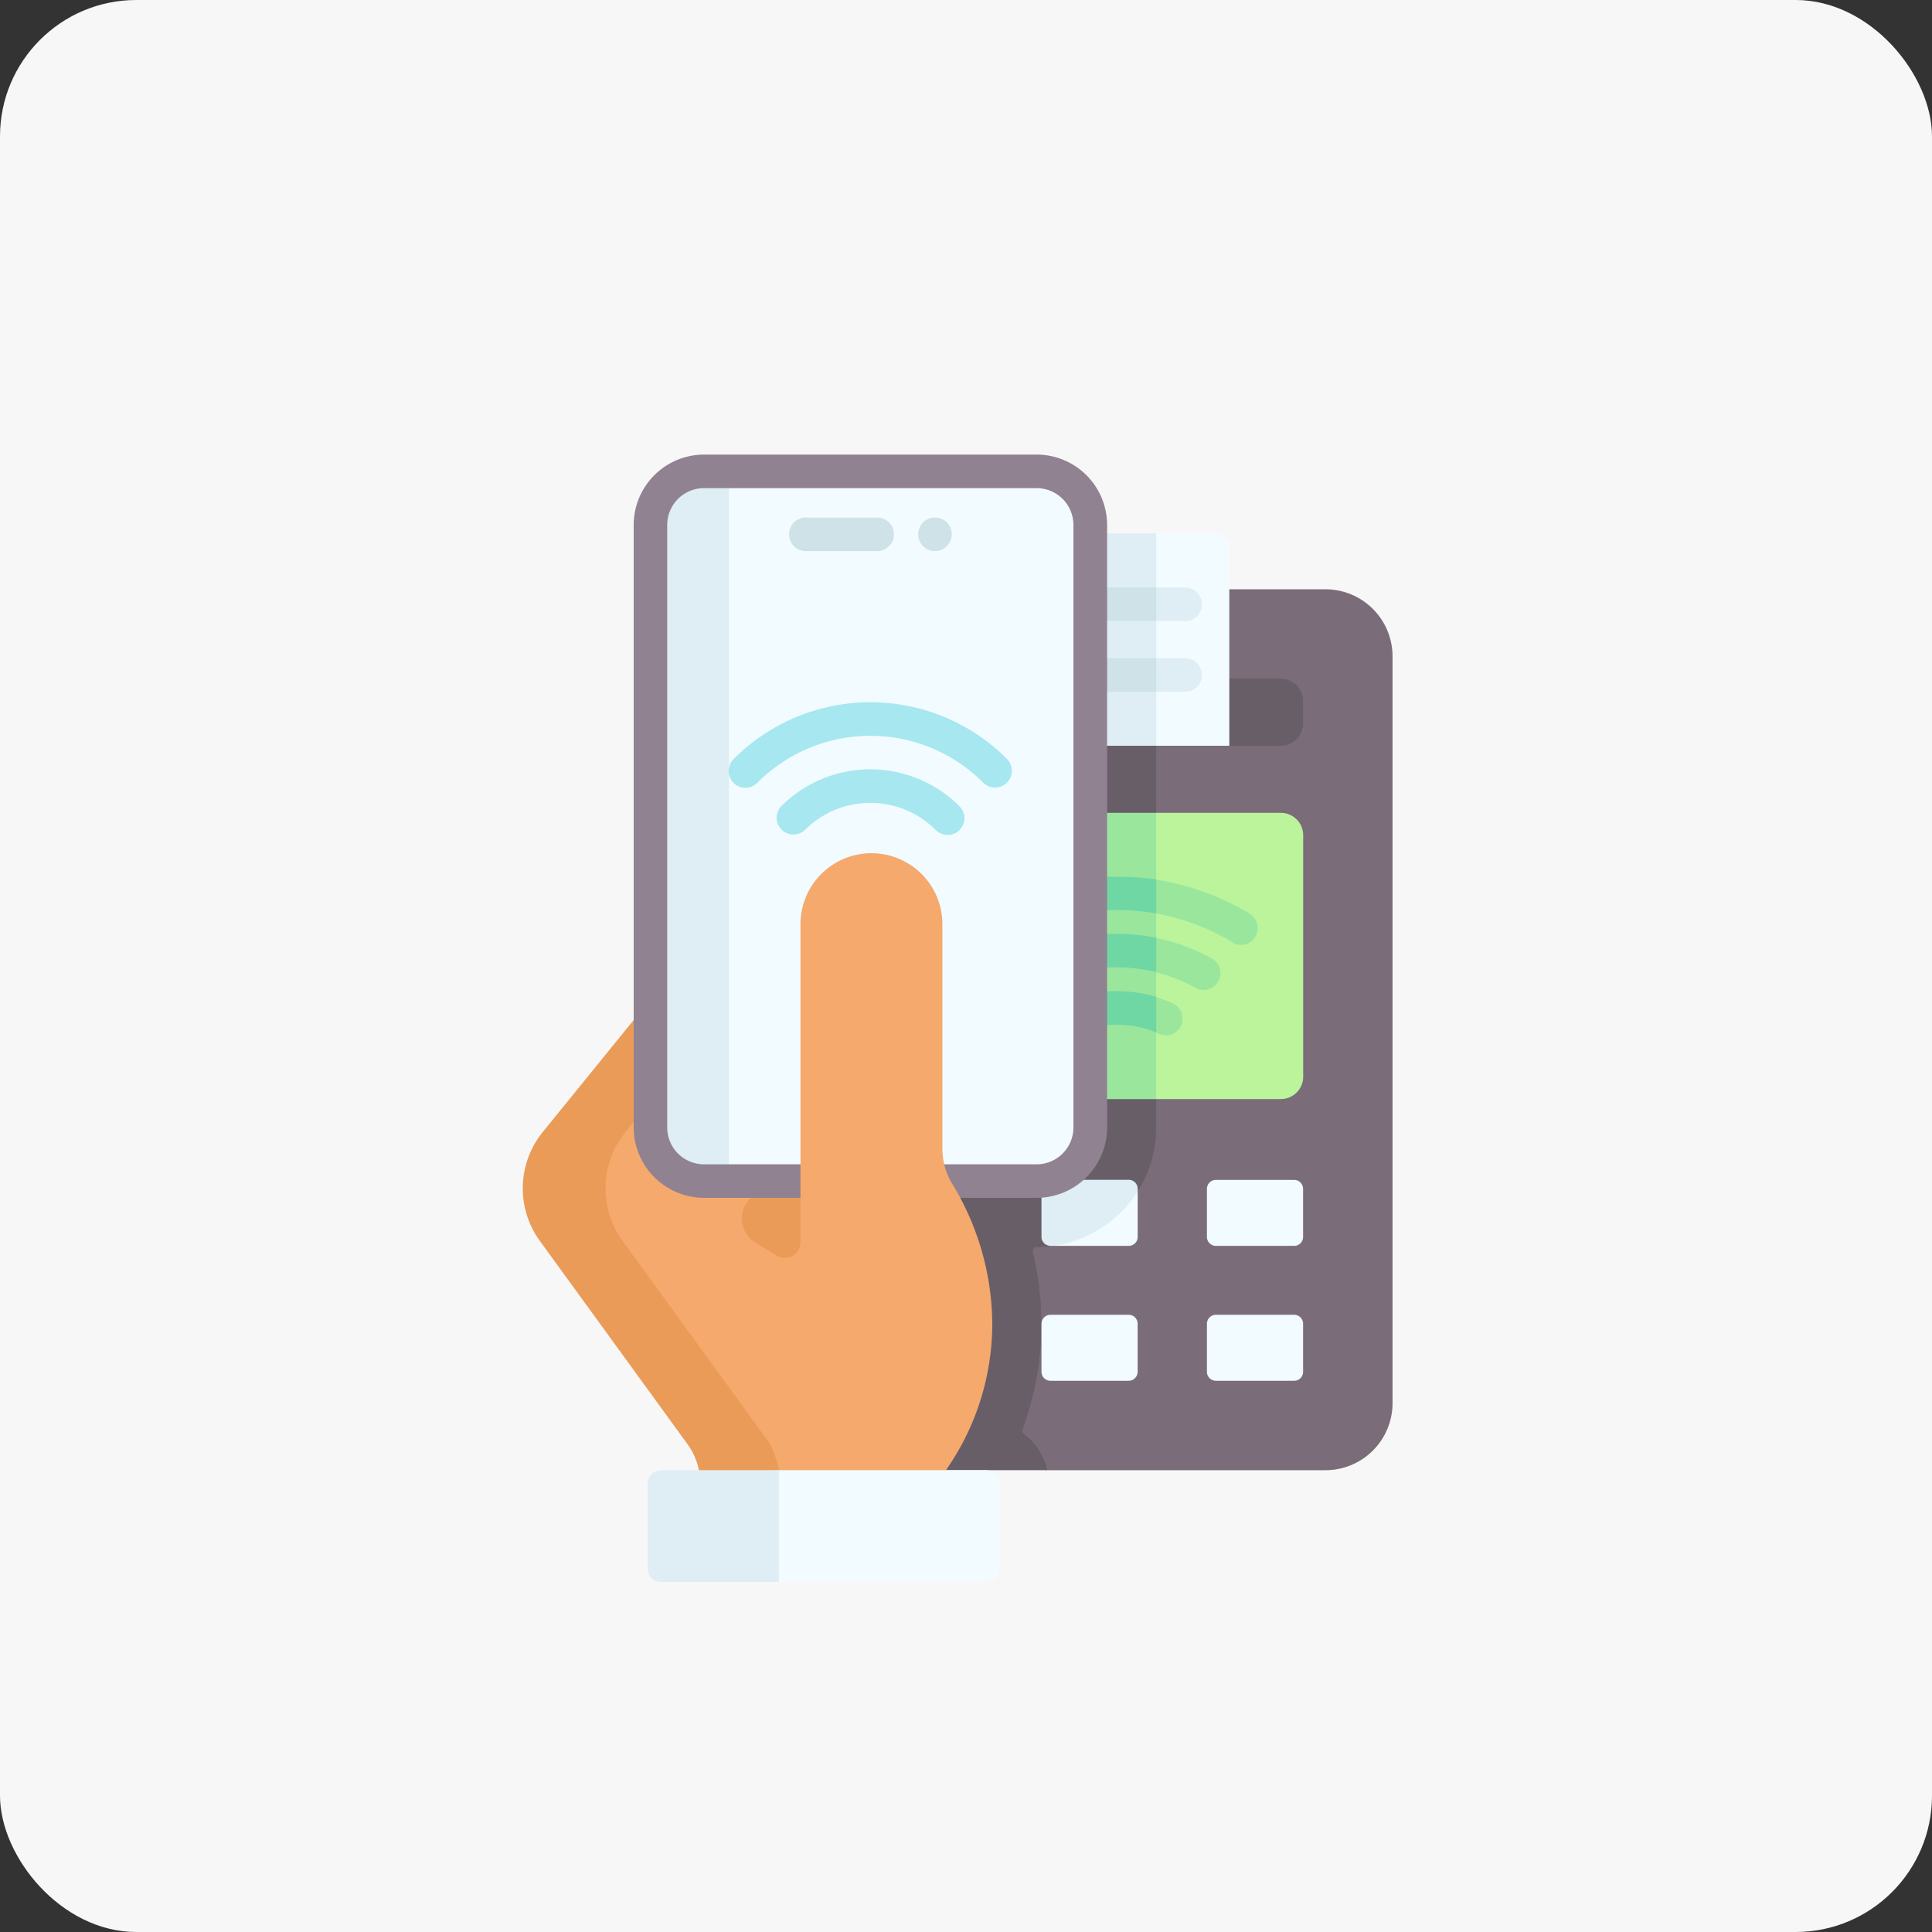 <svg xmlns="http://www.w3.org/2000/svg" width="85" height="85" viewBox="0 0 85 85">
  <rect x="0" y="0" width="85" height="85" fill="#333333" stroke="none"/>
  <g id="icon_money_color" transform="translate(-1475 -1250)">
    <rect id="長方形_10432" data-name="長方形 10432" width="85" height="85" rx="6" transform="translate(1475 1250)" fill="#f7f7f7"/>
    <g id="グループ_5800" data-name="グループ 5800" transform="translate(1439.497 1270)">
      <path id="パス_19725" data-name="パス 19725" d="M188.535,98.98l6.756.943h12.244a2.951,2.951,0,0,0,2.951-2.951V64.117a2.951,2.951,0,0,0-2.951-2.951H187.369a2.951,2.951,0,0,0-2.951,2.951v8.659Z" transform="translate(-113.717 -55.24)" fill="#7a6d79"/>
      <path id="パス_19726" data-name="パス 19726" d="M200.09,61.166V84.847a5.264,5.264,0,0,1-5.259,5.258h-.006a.17.17,0,0,0-.165.21,13.7,13.7,0,0,1,.379,3.191,13.23,13.23,0,0,1-.834,4.616.171.171,0,0,0,.059.2,2.754,2.754,0,0,1,1.026,1.6h-6.938l-3.935-27.147V64.117a2.951,2.951,0,0,1,2.951-2.951Z" transform="translate(-113.717 -55.24)" fill="#685e68"/>
      <path id="パス_19727" data-name="パス 19727" d="M242.248,104.733h-2.262l-3.215-.753-10.754.753a.984.984,0,0,1-.984-.984v-.984a.984.984,0,0,1,.984-.984h16.231a.984.984,0,0,1,.984.984v.984A.984.984,0,0,1,242.248,104.733Z" transform="translate(-150.398 -91.922)" fill="#685e68"/>
      <path id="パス_19728" data-name="パス 19728" d="M270.248,45.127h-3.215l-1.507-.648-6.984.648V36.372a.59.59,0,0,1,.59-.59l5.928.779,1.973-.779h2.624a.59.59,0,0,1,.59.59v8.755Z" transform="translate(-180.66 -32.316)" fill="#f2fbff"/>
      <path id="パス_19729" data-name="パス 19729" d="M267.033,35.782v9.345h-8.491V36.372a.591.591,0,0,1,.59-.59Z" transform="translate(-180.66 -32.316)" fill="#dfeef4"/>
      <g id="グループ_5802" data-name="グループ 5802" transform="translate(81.374 5.844)">
        <g id="グループ_5800-2" data-name="グループ 5800">
          <path id="パス_19730" data-name="パス 19730" d="M300.835,61.8h-5.509a.738.738,0,1,1,0-1.475h5.509a.738.738,0,1,1,0,1.475Z" transform="translate(-294.589 -60.321)" fill="#dfeef4"/>
        </g>
        <g id="グループ_5801" data-name="グループ 5801" transform="translate(0 3.115)">
          <path id="パス_19731" data-name="パス 19731" d="M300.835,93.95h-5.509a.738.738,0,1,1,0-1.475h5.509a.738.738,0,1,1,0,1.475Z" transform="translate(-294.589 -92.475)" fill="#dfeef4"/>
        </g>
      </g>
      <g id="グループ_5804" data-name="グループ 5804" transform="translate(81.374 5.844)">
        <g id="グループ_5803" data-name="グループ 5803">
          <path id="パス_19732" data-name="パス 19732" d="M299.588,60.324V61.8h-4.261a.738.738,0,1,1,0-1.475h4.261Z" transform="translate(-294.589 -60.324)" fill="#cfe2e8"/>
          <path id="パス_19733" data-name="パス 19733" d="M295.327,92.471h4.261v1.476h-4.261a.738.738,0,0,1,0-1.476Z" transform="translate(-294.589 -89.357)" fill="#cfe2e8"/>
        </g>
      </g>
      <g id="グループ_5805" data-name="グループ 5805" transform="translate(81.325 31.911)">
        <path id="パス_19734" data-name="パス 19734" d="M373.055,393.562h-3.443a.394.394,0,0,1-.394-.393v-2.115a.394.394,0,0,1,.394-.394h3.443a.394.394,0,0,1,.394.394v2.115A.394.394,0,0,1,373.055,393.562Z" transform="translate(-361.94 -384.725)" fill="#f2fbff"/>
        <path id="パス_19735" data-name="パス 19735" d="M297.916,393.562h-3.443a.393.393,0,0,1-.394-.393v-2.115a.394.394,0,0,1,.394-.394h3.443a.393.393,0,0,1,.393.394v2.115A.394.394,0,0,1,297.916,393.562Z" transform="translate(-294.08 -384.725)" fill="#f2fbff"/>
        <path id="パス_19736" data-name="パス 19736" d="M373.055,332.3h-3.443a.394.394,0,0,1-.394-.393v-2.115a.394.394,0,0,1,.394-.394h3.443a.394.394,0,0,1,.394.394v2.115A.394.394,0,0,1,373.055,332.3Z" transform="translate(-361.94 -329.398)" fill="#f2fbff"/>
        <path id="パス_19737" data-name="パス 19737" d="M299.072,332.782h-3.443c-.217,0-.2-.415-.2-.632l-.069-1.824a.393.393,0,0,1,.394-.394h3.213a.393.393,0,0,1,.393.394l.106.064v2A.393.393,0,0,1,299.072,332.782Z" transform="translate(-295.235 -329.88)" fill="#f2fbff"/>
      </g>
      <g id="グループ_5806" data-name="グループ 5806" transform="translate(81.325 31.911)">
        <path id="パス_19738" data-name="パス 19738" d="M298.311,329.795v.115A5.263,5.263,0,0,1,294.6,332.3h-.127a.393.393,0,0,1-.393-.394v-2.115a.393.393,0,0,1,.393-.394h3.443A.394.394,0,0,1,298.311,329.795Z" transform="translate(-294.081 -329.401)" fill="#dfeef4"/>
      </g>
      <path id="パス_19739" data-name="パス 19739" d="M225.034,174.313V163.689a.984.984,0,0,1,.984-.984l9.7.434,1.057-.434h5.477a.984.984,0,0,1,.984.984v10.624a.984.984,0,0,1-.984.984h-5.477l-1.2-.769-9.558.769A.984.984,0,0,1,225.034,174.313Z" transform="translate(-150.398 -146.943)" fill="#bbf49b"/>
      <path id="パス_19740" data-name="パス 19740" d="M236.771,162.705V175.3H226.018a.984.984,0,0,1-.984-.984V163.689a.984.984,0,0,1,.984-.984h10.754Z" transform="translate(-150.398 -146.943)" fill="#9be69d"/>
      <g id="グループ_5810" data-name="グループ 5810" transform="translate(78.4 18.566)">
        <g id="グループ_5807" data-name="グループ 5807">
          <path id="パス_19741" data-name="パス 19741" d="M275.593,194.651a.735.735,0,0,1-.405-.122c-.049-.032-.1-.064-.148-.1a9.941,9.941,0,0,0-9.878,0c-.041.026-.083.052-.123.079a.738.738,0,0,1-.819-1.227c.053-.035.107-.07.161-.1a11.41,11.41,0,0,1,11.438,0c.06.037.12.076.18.115a.738.738,0,0,1-.406,1.354Z" transform="translate(-263.892 -191.645)" fill="#9be69d"/>
        </g>
        <g id="グループ_5808" data-name="グループ 5808" transform="translate(1.635 2.52)">
          <path id="パス_19742" data-name="パス 19742" d="M289.19,220.128a.735.735,0,0,1-.38-.106,7.25,7.25,0,0,0-6.93-.009.738.738,0,1,1-.757-1.267,8.717,8.717,0,0,1,8.447.011.738.738,0,0,1-.381,1.37Z" transform="translate(-280.764 -217.661)" fill="#9be69d"/>
        </g>
        <g id="グループ_5809" data-name="グループ 5809" transform="translate(3.288 5.041)">
          <path id="パス_19743" data-name="パス 19743" d="M302.948,245.62a.734.734,0,0,1-.321-.074,4.641,4.641,0,0,0-3.734,0,.738.738,0,1,1-.639-1.33,6.108,6.108,0,0,1,5.015.006.738.738,0,0,1-.322,1.4Z" transform="translate(-297.836 -243.676)" fill="#9be69d"/>
        </g>
      </g>
      <path id="パス_19744" data-name="パス 19744" d="M285.338,217.658a9.07,9.07,0,0,1,1.764.171v1.51a7.5,7.5,0,0,0-1.764-.206,6.837,6.837,0,0,0-3.459.877.738.738,0,0,1-.756-1.267A8.325,8.325,0,0,1,285.338,217.658Z" transform="translate(-200.728 -196.572)" fill="#6fd7a3"/>
      <path id="パス_19745" data-name="パス 19745" d="M271.864,191.774v1.493a10.531,10.531,0,0,0-1.764-.148,9.434,9.434,0,0,0-4.938,1.313q-.063.038-.124.08a.738.738,0,0,1-.818-1.228c.053-.035.107-.07.161-.1a10.928,10.928,0,0,1,5.719-1.536A12.035,12.035,0,0,1,271.864,191.774Z" transform="translate(-185.491 -173.078)" fill="#6fd7a3"/>
      <g id="グループ_5812" data-name="グループ 5812" transform="translate(81.689 23.606)">
        <g id="グループ_5811" data-name="グループ 5811">
          <path id="パス_19746" data-name="パス 19746" d="M302.523,243.924v1.569a4.472,4.472,0,0,0-1.764-.345,4.389,4.389,0,0,0-1.863.391.738.738,0,0,1-.639-1.33,5.815,5.815,0,0,1,2.5-.536A6.139,6.139,0,0,1,302.523,243.924Z" transform="translate(-297.838 -243.672)" fill="#6fd7a3"/>
        </g>
      </g>
      <path id="パス_19747" data-name="パス 19747" d="M79.728,248.8l2.681,9.325-2.681,9.386-3.532-.4a2.947,2.947,0,0,0-.565-1.734l-6.4-8.934a3.935,3.935,0,0,1,.128-4.794l3.911-6.007Z" transform="translate(-9.009 -221.846)" fill="#f6a96c"/>
      <path id="パス_19748" data-name="パス 19748" d="M69.938,267.438l-3.627-.327a2.947,2.947,0,0,0-.565-1.734l-6.491-8.934a3.935,3.935,0,0,1,.128-4.794l4.877-6.007,2.607,1.273-3.844,4.734a3.935,3.935,0,0,0-.128,4.794l6.491,8.934A6.44,6.44,0,0,1,69.938,267.438Z" transform="translate(0 -221.846)" fill="#ea9b58"/>
      <path id="パス_19749" data-name="パス 19749" d="M160.539,309.937l-2.307,2.82a1.214,1.214,0,0,0,.3,1.8l.957.595a.689.689,0,0,0,1.052-.585l.979-2.244Z" transform="translate(-89.819 -279.911)" fill="#ea9b58"/>
      <path id="パス_19750" data-name="パス 19750" d="M182.848,359.884h-.189" transform="translate(-112.128 -325.019)" fill="#ea9b58"/>
      <path id="パス_19751" data-name="パス 19751" d="M116.486,9.971a2.356,2.356,0,0,1,2.356-2.356h14.639a2.356,2.356,0,0,1,2.356,2.356V36.484a2.356,2.356,0,0,1-2.356,2.356H118.842a2.356,2.356,0,0,1-2.356-2.356Z" transform="translate(-52.366 -6.877)" fill="#f2fbff"/>
      <path id="パス_19752" data-name="パス 19752" d="M119.939,7.614V38.839h-1.094a2.356,2.356,0,0,1-2.356-2.356V9.97a2.356,2.356,0,0,1,2.356-2.356h1.094Z" transform="translate(-52.369 -6.876)" fill="#dfeef4"/>
      <g id="グループ_5813" data-name="グループ 5813" transform="translate(63.382 0)">
        <path id="パス_19753" data-name="パス 19753" d="M126.6,32.7H111.965a3.1,3.1,0,0,1-3.094-3.094V3.094A3.1,3.1,0,0,1,111.965,0H126.6A3.1,3.1,0,0,1,129.7,3.094V29.607A3.1,3.1,0,0,1,126.6,32.7ZM111.965,1.476a1.62,1.62,0,0,0-1.618,1.618V29.607a1.62,1.62,0,0,0,1.618,1.618H126.6a1.62,1.62,0,0,0,1.618-1.618V3.094A1.62,1.62,0,0,0,126.6,1.476Z" transform="translate(-108.871 0)" fill="#918291"/>
      </g>
      <g id="グループ_5816" data-name="グループ 5816" transform="translate(70.243 2.77)">
        <g id="グループ_5814" data-name="グループ 5814" transform="translate(0)">
          <path id="パス_19754" data-name="パス 19754" d="M183.572,30.07h-3.141a.738.738,0,1,1,0-1.475h3.141a.738.738,0,0,1,0,1.475Z" transform="translate(-179.693 -28.595)" fill="#cfe2e8"/>
        </g>
        <g id="グループ_5815" data-name="グループ 5815" transform="translate(5.63)">
          <path id="パス_19755" data-name="パス 19755" d="M238.549,30.07a.738.738,0,0,1,0-1.475h0a.738.738,0,1,1,0,1.475Z" transform="translate(-237.811 -28.595)" fill="#cfe2e8"/>
        </g>
      </g>
      <path id="パス_19756" data-name="パス 19756" d="M193.048,201.746a11.246,11.246,0,0,1-1.94,6.268,2.955,2.955,0,0,0-.515,1.666l-5.984-.54v-25a3.124,3.124,0,0,1,3.121-3.125h0a3.124,3.124,0,0,1,3.124,3.125V194a2.983,2.983,0,0,0,.433,1.563A11.947,11.947,0,0,1,193.048,201.746Z" transform="translate(-113.889 -163.477)" fill="#f6a96c"/>
      <g id="グループ_5819" data-name="グループ 5819" transform="translate(67.57 10.896)">
        <g id="グループ_5817" data-name="グループ 5817" transform="translate(0)">
          <path id="パス_19757" data-name="パス 19757" d="M163.811,116.226a.735.735,0,0,1-.522-.216,7.013,7.013,0,0,0-9.931,0,.738.738,0,1,1-1.044-1.043,8.488,8.488,0,0,1,12.019,0,.738.738,0,0,1-.522,1.259Z" transform="translate(-152.098 -112.473)" fill="#a6e7f0"/>
        </g>
        <g id="グループ_5818" data-name="グループ 5818" transform="translate(2.085 2.951)">
          <path id="パス_19758" data-name="パス 19758" d="M181.167,145.822a.735.735,0,0,1-.522-.216,4.068,4.068,0,0,0-5.761,0,.738.738,0,0,1-1.043-1.043,5.543,5.543,0,0,1,7.847,0,.738.738,0,0,1-.522,1.26Z" transform="translate(-173.626 -142.935)" fill="#a6e7f0"/>
        </g>
      </g>
      <path id="パス_19759" data-name="パス 19759" d="M132.182,461.215h-9.111l-4.866.321a.59.59,0,0,0-.59.59l-.1,3.183a.59.59,0,0,0,.59.59l4.962.235h9.111a.59.59,0,0,0,.59-.59v-3.739A.59.59,0,0,0,132.182,461.215Z" transform="translate(-53.299 -416.534)" fill="#f2fbff"/>
      <path id="パス_19760" data-name="パス 19760" d="M120.992,461.21v4.92h-5.185a.59.59,0,0,1-.59-.59V461.8a.59.59,0,0,1,.59-.59h5.185Z" transform="translate(-51.22 -416.529)" fill="#dfeef4"/>
    </g>
  </g>
</svg>
